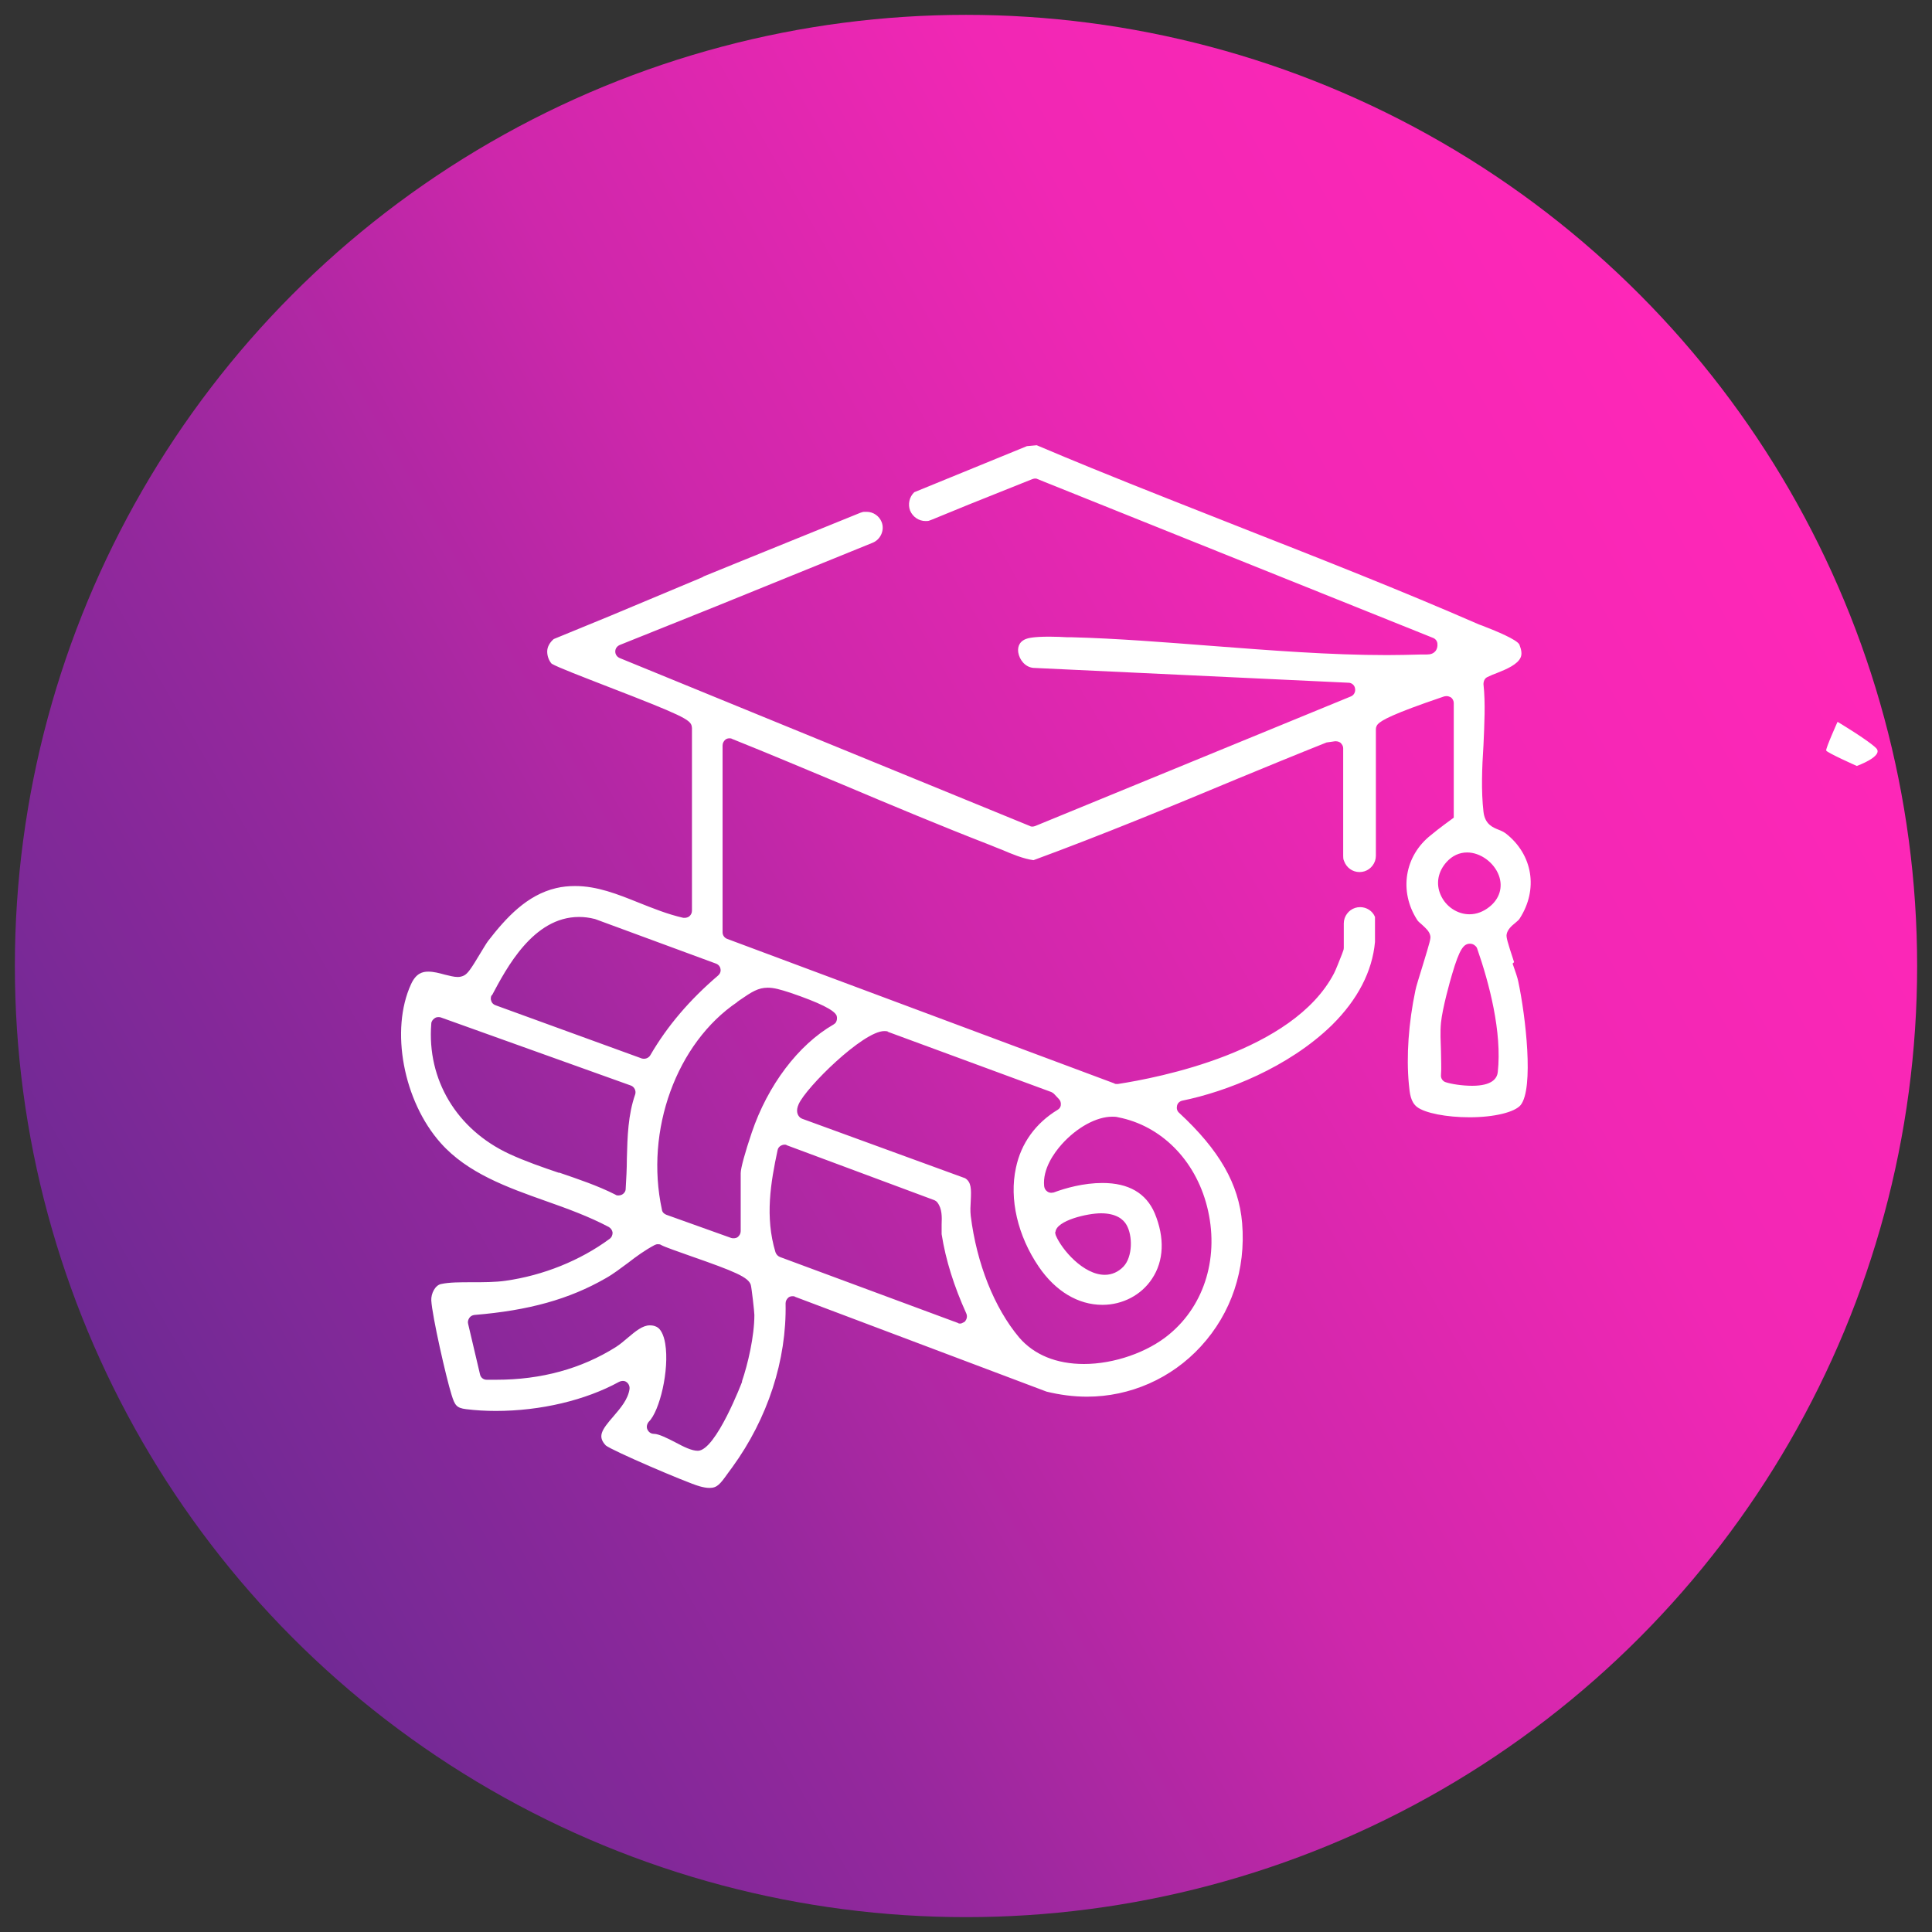 <svg xmlns="http://www.w3.org/2000/svg" xmlns:xlink="http://www.w3.org/1999/xlink" viewBox="0 0 65 65"><rect x="0" y="0" width="65" height="65" fill="#333333" stroke="none"/><defs><style>      .cls-1 {        fill: url(#Sfumatura_senza_nome_20);      }      .cls-2 {        fill: #fff;      }    </style><linearGradient id="Sfumatura_senza_nome_20" data-name="Sfumatura senza nome 20" x1="4.78" y1="48.5" x2="60.22" y2="16.5" gradientUnits="userSpaceOnUse"><stop offset="0" stop-color="#6e2994"></stop><stop offset=".25" stop-color="#95289d"></stop><stop offset=".5" stop-color="#ce27ab"></stop><stop offset=".75" stop-color="#f127b4"></stop><stop offset="1" stop-color="#ff27b8"></stop></linearGradient></defs><g id="Livello_3" data-name="Livello 3"><circle class="cls-1" cx="32.5" cy="32.5" r="32"></circle></g><g id="Livello_1" data-name="Livello 1"><path class="cls-2" d="M61.83,24.29s1.02.61,1.29.88-.65.6-.65.6c0,0-1.01-.45-1.03-.52s.38-.96.38-.96Z"></path><path class="cls-2" d="M50.94,32.37c-.23-.7-.27-.84-.25-.94.03-.15.15-.27.29-.38.06-.05.13-.11.15-.15.63-.98.44-2.15-.47-2.86-.07-.05-.15-.09-.23-.12-.2-.08-.47-.18-.52-.61-.08-.7-.05-1.48,0-2.24.03-.7.07-1.42,0-2.05,0-.1.04-.2.13-.24.1-.05.22-.1.33-.14.33-.13.69-.29.79-.52.05-.11.03-.25-.04-.43-.07-.17-.84-.48-1.1-.58-.1-.04-.19-.08-.26-.1-2.61-1.14-5.31-2.2-7.93-3.23-1.67-.66-3.41-1.34-5.1-2.03-.62-.25-1.23-.51-1.85-.77l-.33.03-3.79,1.55c-.17.16-.22.41-.14.62.09.21.29.35.52.35.05,0,.1,0,.14-.02,0,0,.08-.03.08-.03l1.27-.52,2.1-.84s.06-.02.09-.02.06,0,.09.02l13.3,5.34c.08.03.14.1.15.19.01.1-.01.19-.07.26-.07.08-.16.11-.29.11-.04,0-.09,0-.13,0-.02,0-.05,0-.06,0-.38.01-.76.02-1.15.02-1.91,0-3.94-.16-5.9-.31-1.56-.12-3.18-.25-4.7-.29h-.15c-.17-.01-.39-.02-.61-.02-.53,0-.72.05-.79.08-.27.11-.27.34-.25.46.04.23.22.48.5.51l10.61.5c.11,0,.21.09.22.2.02.11-.04.22-.14.26l-10.62,4.36s-.06.02-.09.02-.06,0-.09-.02l-13.8-5.65c-.09-.04-.15-.12-.15-.22,0-.1.06-.18.15-.22l3.24-1.3s5.27-2.14,5.27-2.14c.27-.11.41-.43.3-.7-.08-.2-.28-.34-.5-.34-.03,0-.06,0-.09,0-.04,0-.08.02-.12.03l-4.19,1.7h0s-1.08.44-1.08.44c-.02.01-.04.03-.07.04l-3.08,1.29h0l-1.9.78c-.14.12-.22.27-.22.42,0,.16.06.31.15.41.2.12,1.04.44,1.86.76,2.54.98,2.79,1.12,2.85,1.33,0,.02.01.05.01.07v6.15c0,.07-.03.14-.09.19-.04.03-.1.05-.15.05-.02,0-.04,0-.05,0-.53-.12-1.02-.32-1.5-.51-.72-.29-1.4-.56-2.14-.56-.22,0-.43.02-.64.07-.98.23-1.68.99-2.29,1.78-.06.08-.16.25-.27.43-.31.52-.42.67-.54.73-.06.03-.13.05-.21.05-.13,0-.27-.04-.44-.08-.18-.05-.37-.1-.55-.1-.19,0-.41.05-.58.42-.71,1.54-.26,3.94,1,5.35.9,1.01,2.24,1.49,3.54,1.95.71.25,1.45.52,2.11.87.07.04.12.11.13.19,0,.08-.03.16-.1.21-.99.73-2.23,1.23-3.5,1.41-.35.05-.74.05-1.13.05-.4,0-.77,0-1.04.06-.2.04-.34.32-.33.55.03.53.5,2.6.68,3.17.11.36.17.45.49.49.32.04.66.06,1,.06,1.51,0,3.02-.36,4.15-.98.04-.02.08-.03.12-.03.05,0,.09.01.13.04.07.05.11.14.1.23-.05.35-.3.64-.54.92-.41.47-.54.68-.26.98.22.18,2.72,1.25,3.14,1.37.14.04.25.06.35.06.26,0,.36-.13.63-.51l.14-.19c1.19-1.64,1.83-3.6,1.79-5.51,0-.08.04-.15.1-.2.04-.03.09-.04.14-.04.03,0,.06,0,.08.02l8.46,3.19c.45.11.91.17,1.36.17,1.45,0,2.84-.61,3.83-1.69,1.03-1.12,1.52-2.59,1.39-4.15-.11-1.32-.77-2.46-2.12-3.71-.07-.06-.09-.15-.07-.24.02-.09.09-.15.18-.17,1.47-.3,3.56-1.11,5.03-2.54.87-.86,1.36-1.81,1.45-2.8v-.84c-.08-.2-.28-.33-.5-.33-.24,0-.44.15-.52.37-.02.06-.03.12-.03.18v.82c0,.06-.02.1-.06.21-.07.18-.22.56-.27.65-1.38,2.64-5.91,3.51-7.27,3.72-.01,0-.02,0-.04,0-.03,0-.06,0-.08-.02l-13.02-4.86c-.09-.03-.16-.12-.16-.22v-6.29c0-.08.04-.15.1-.2.04-.03.09-.04.13-.04.03,0,.06,0,.09.02,1.25.5,2.5,1.03,3.75,1.55,1.61.68,3.28,1.38,4.93,2.02.13.05.26.11.4.16.35.15.71.3,1.06.35,2.31-.85,4.64-1.81,6.89-2.75.97-.4,1.94-.8,2.97-1.21l.28-.04s.03,0,.04,0c.05,0,.11.02.15.05.05.05.09.11.09.18v3.62c0,.06,0,.12.03.18.08.22.28.37.52.37s.44-.15.52-.37c.02-.06.03-.12.03-.18v-4.26c0-.06.03-.13.07-.17.13-.13.49-.34,2.17-.91l.06-.02s.05-.01.08-.01c.05,0,.1.02.14.04.06.04.1.12.1.19v3.86s-.54.39-.76.58c-.9.7-1.09,1.9-.47,2.86.02.04.09.1.15.15.13.12.26.23.29.38.02.09,0,.17-.26,1.02-.1.33-.22.7-.24.82-.23,1.09-.31,2.22-.22,3.16.03.32.06.59.27.76.27.21,1,.35,1.77.35h0c.83,0,1.52-.17,1.72-.41.45-.56.17-2.99-.08-4.16-.02-.11-.1-.35-.19-.6ZM16.55,33.49c.49-.92,1.39-2.64,2.93-2.64.17,0,.34.02.54.07l4.07,1.5c.08.03.14.1.15.18.02.08-.02.17-.08.22-.96.82-1.71,1.7-2.28,2.68-.04.07-.12.12-.21.12-.03,0-.05,0-.08-.01l-4.92-1.79c-.06-.02-.12-.07-.14-.14-.03-.06-.02-.14.01-.2ZM18.81,39.46c-.56-.19-1.14-.39-1.68-.64-1.76-.82-2.77-2.49-2.62-4.38,0-.07.05-.14.11-.18.04-.03.08-.04.13-.04.03,0,.05,0,.08.01l6.39,2.29c.12.04.19.18.15.3-.24.69-.26,1.41-.28,2.16,0,.34-.02.68-.04,1.02,0,.08-.05.15-.12.19-.04.02-.08.03-.12.03-.04,0-.07,0-.11-.03-.59-.3-1.25-.52-1.89-.74ZM24.97,46.48s-.88,2.32-1.49,2.33c-.21,0-.47-.13-.77-.29-.25-.13-.55-.28-.71-.28-.1,0-.18-.06-.22-.15-.04-.09-.01-.19.05-.26.36-.35.7-1.74.55-2.63-.05-.3-.16-.5-.29-.56-.08-.04-.15-.05-.23-.05-.24,0-.48.2-.73.41-.14.12-.27.23-.41.32-1.16.73-2.51,1.1-4.02,1.1-.11,0-.22,0-.33,0-.11,0-.2-.08-.22-.18l-.4-1.7c-.02-.07,0-.14.04-.2.04-.06.1-.09.17-.1,1.83-.15,3.19-.53,4.41-1.23.27-.15.51-.34.77-.53.27-.21.56-.42.88-.59.04-.02.07-.03.11-.03s.08,0,.12.03c.13.07.57.22.99.37,1.49.52,1.94.71,2.02.97.03.11.12.91.12,1.01,0,.72-.22,1.66-.42,2.24ZM32.48,44.45s-.11.08-.17.08c-.03,0-.06,0-.08-.02l-5.99-2.22c-.07-.03-.12-.08-.15-.16-.36-1.19-.16-2.35.07-3.43.01-.07.06-.13.12-.16.04-.02.08-.03.11-.03.03,0,.06,0,.08.02l4.97,1.85s.08.04.1.08c.16.21.15.49.14.74,0,.12,0,.23,0,.32.14.89.42,1.76.83,2.67.04.09.02.19-.04.26ZM29.86,34.71l5.51,2.03s.06.03.09.06l.16.17c.05.05.08.12.07.2,0,.07-.05.14-.11.17-.74.45-1.23,1.13-1.4,1.95-.23,1.05.06,2.29.77,3.33.56.82,1.32,1.28,2.14,1.28.68,0,1.31-.33,1.67-.88.4-.6.43-1.38.09-2.2-.29-.68-.88-1.02-1.76-1.02-.63,0-1.24.17-1.64.32-.03,0-.05.01-.08.01-.04,0-.09-.01-.13-.04-.06-.04-.1-.1-.11-.18-.06-.58.34-1.13.59-1.41.51-.57,1.17-.93,1.7-.93.07,0,.13,0,.2.02,1.44.28,2.59,1.43,2.99,3,.42,1.65-.06,3.3-1.27,4.3-.73.61-1.86,1-2.87,1-.93,0-1.68-.31-2.18-.89-.84-1-1.43-2.49-1.63-4.09-.02-.17-.01-.34,0-.51.02-.4.02-.63-.19-.76l-5.48-2s-.07-.03-.09-.06c-.07-.07-.13-.21-.03-.43.25-.57,2.17-2.46,2.88-2.46.03,0,.1,0,.13.02ZM35.51,41.45c.03-.39,1.08-.63,1.53-.63.52,0,.76.21.86.39.21.36.21,1.07-.1,1.4-.17.18-.39.28-.63.28-.72,0-1.45-.85-1.65-1.33-.01-.03-.02-.07-.02-.11ZM24.8,33.71l.1-.07c.39-.27.61-.41.93-.41.21,0,.42.06.76.17.97.33,1.5.59,1.56.78.02.07.01.16-.03.22-.02.03-.05.05-.08.07-1.18.68-2.21,2.04-2.75,3.64-.22.65-.37,1.19-.37,1.36v1.95c0,.08-.04.15-.1.2-.04.03-.09.04-.14.04-.03,0-.05,0-.08-.01l-2.18-.78c-.08-.03-.14-.09-.15-.17-.58-2.67.49-5.61,2.54-6.99ZM50.39,36.07c-.02.21-.19.46-.86.46-.34,0-.71-.06-.89-.12-.1-.03-.17-.13-.16-.24.02-.25,0-.52,0-.8-.01-.32-.03-.65,0-.96.05-.5.31-1.42.37-1.62.26-.89.4-1.04.61-1.04.05,0,.12.02.16.06.04.03.07.07.08.11.4,1.15.84,2.8.69,4.16ZM50.11,30.51c-.2.16-.43.25-.67.25-.41,0-.8-.26-.97-.65-.17-.38-.09-.79.2-1.11.19-.21.43-.32.69-.32.45,0,.91.34,1.07.78.14.39.02.78-.32,1.05Z"></path></g></svg>